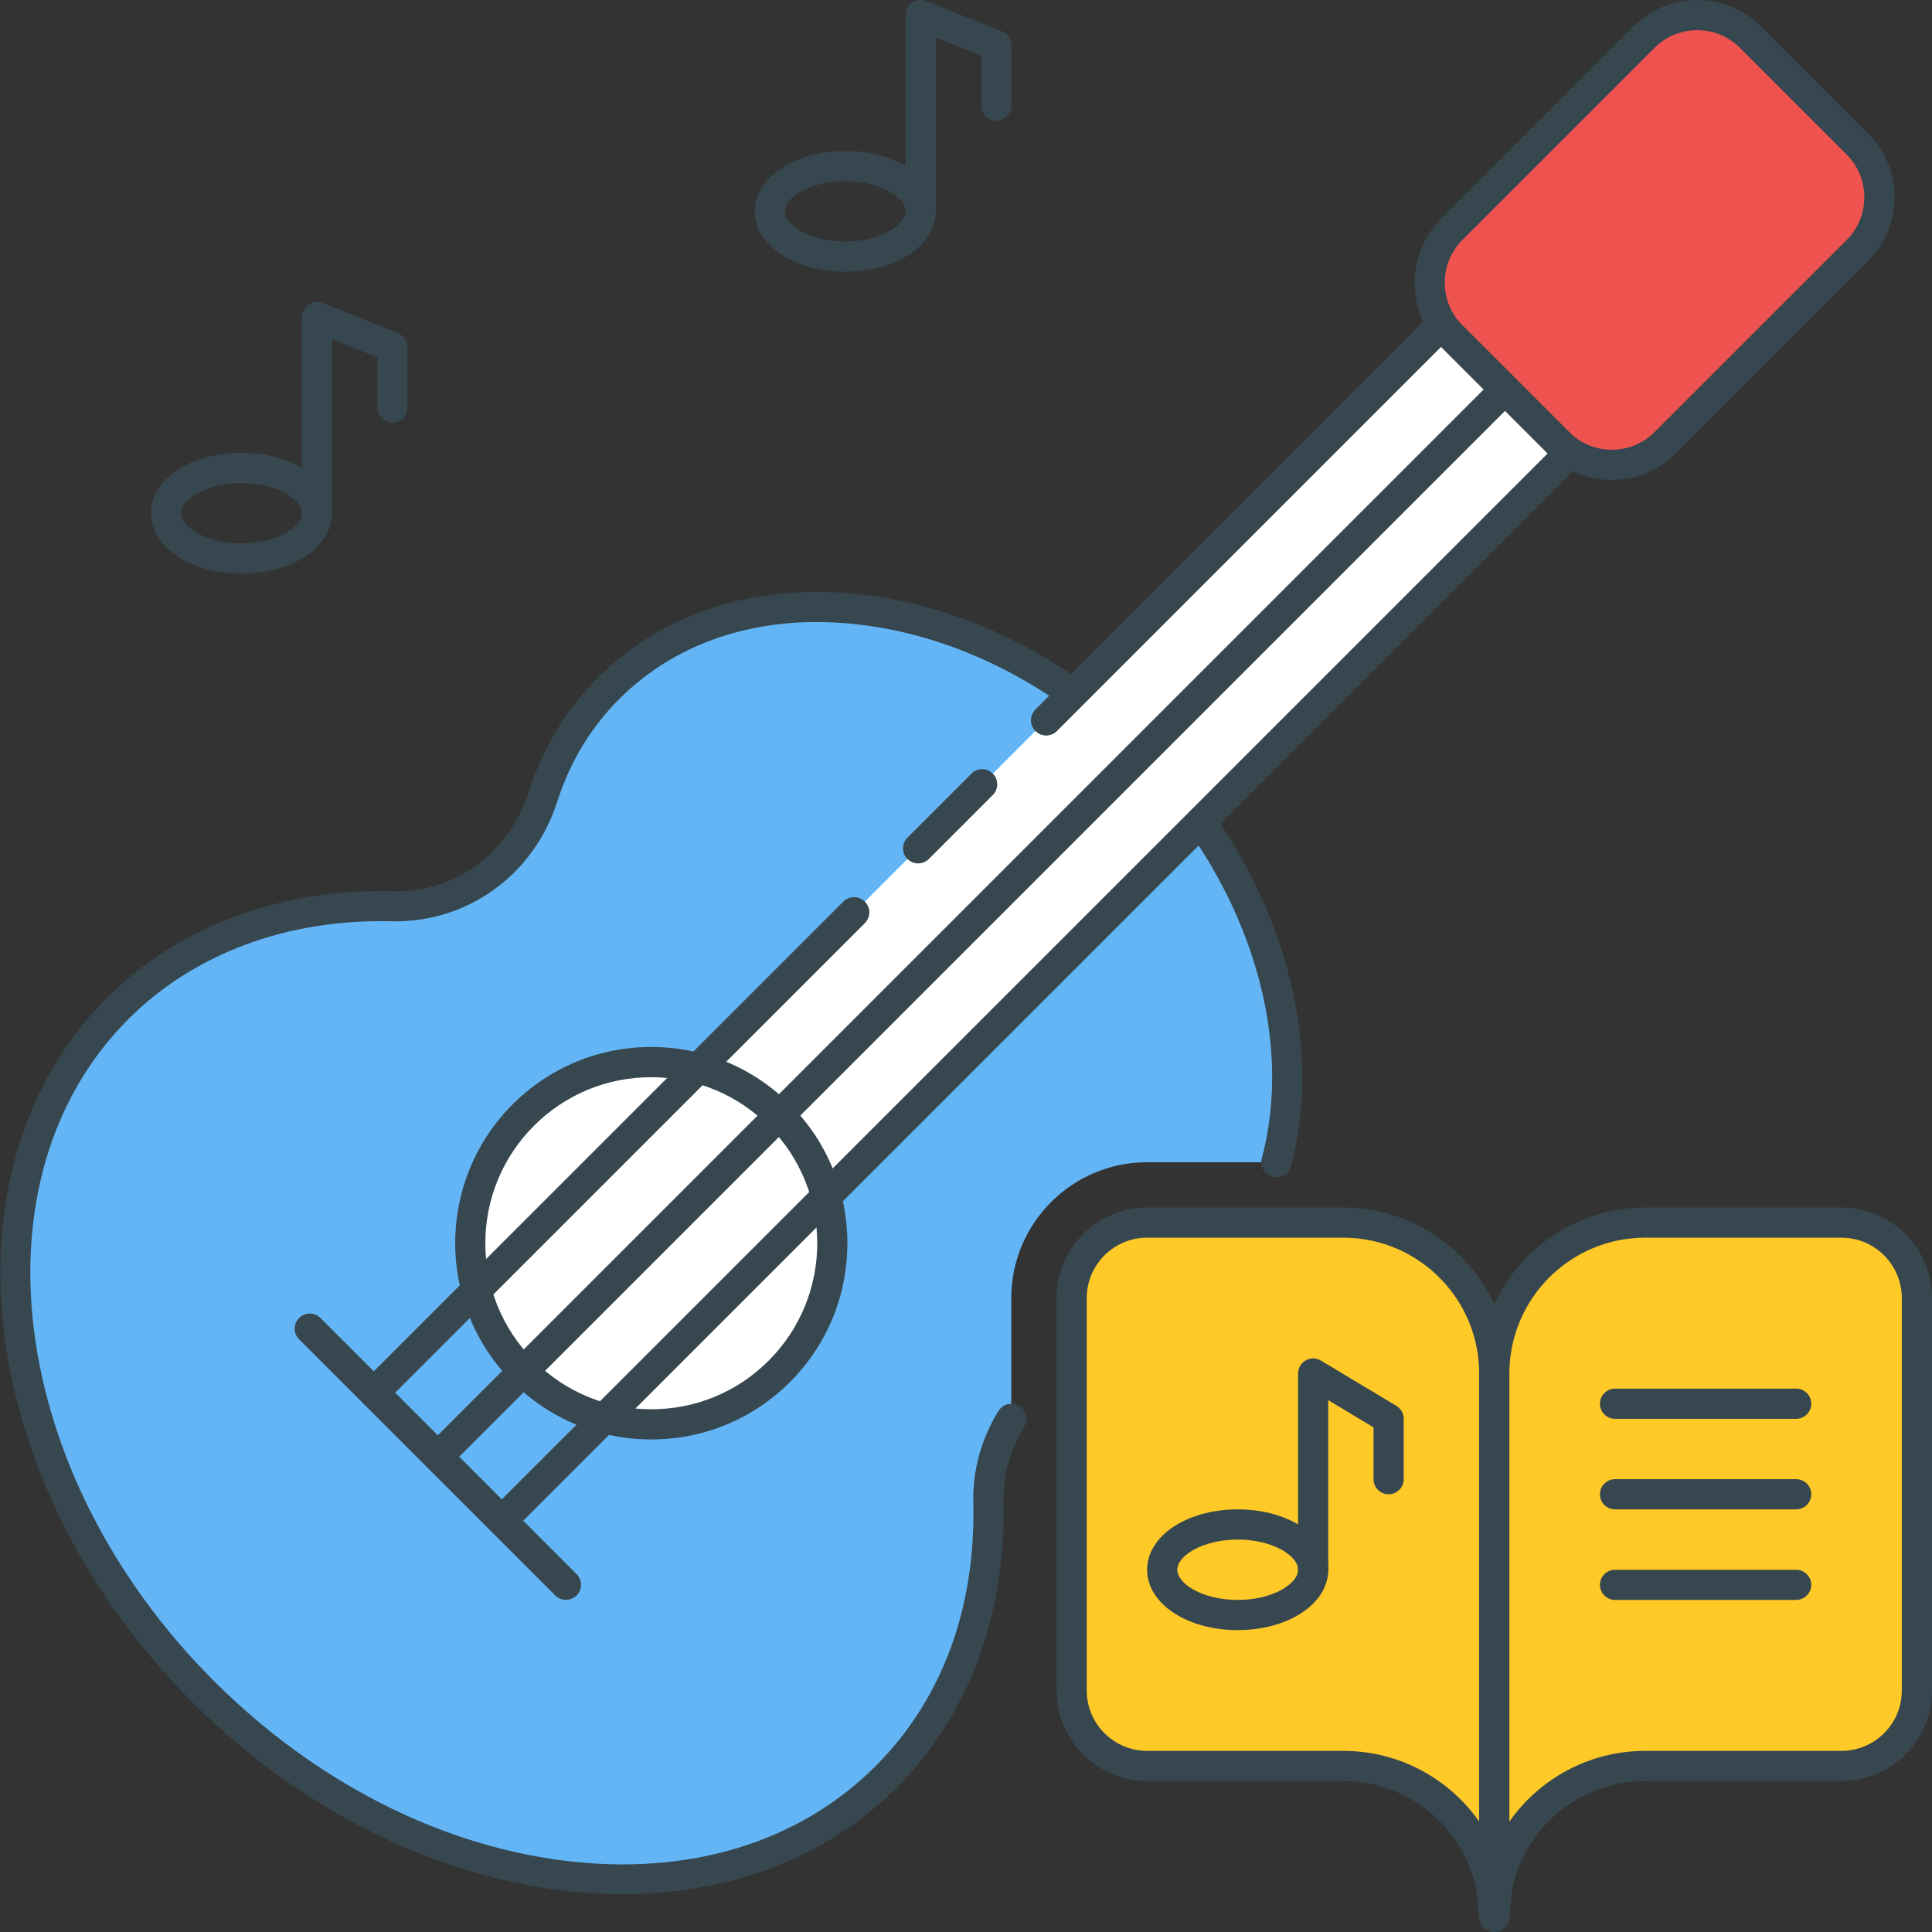 <?xml version="1.0" encoding="utf-8"?>
<!-- Generator: Adobe Illustrator 21.1.0, SVG Export Plug-In . SVG Version: 6.00 Build 0)  -->
<svg version="1.1" id="Icon_Set" xmlns="http://www.w3.org/2000/svg" xmlns:xlink="http://www.w3.org/1999/xlink" x="0px" y="0px"
	 viewBox="0 0 64 64" style="enable-background:new 0 0 64 64;" xml:space="preserve">
<rect x="0" y="0" width="64" height="64" fill="#333333" stroke="none"/>
<style type="text/css">
	.st0{fill:#37474F;}
	.st1{fill:#EF5350;}
	.st2{fill:#FFCA28;}
	.st3{fill:#64B5F6;}
	.st4{fill:#FFFFFF;}
	.st5{fill:#FF7043;}
</style>
<g id="Music">
	<g>
		<g>
			<path class="st2" d="M49.398,62.492L49.5,63.5c0-2.761-2.239-5-5-5H38c-1.381,0-2.5-1.119-2.5-2.5V43c0-1.381,1.119-2.5,2.5-2.5
				h6.5c2.761,0,5,2.239,5,5v11v7"/>
		</g>
	</g>
	<g>
		<g>
			<g>
				<g>
					<path class="st0" d="M44.5,40H38c-1.654,0-3,1.346-3,3v13c0,1.654,1.346,3,3,3h6.5c2.164,0,3.976,1.535,4.404,3.573
						l0.098,0.972c0.005,0.059,0.021,0.115,0.045,0.167l0,0v0c0.03,0.064,0.074,0.122,0.127,0.167l0,0c0,0,0,0,0,0
						c0.06,0.051,0.131,0.088,0.21,0.106c0,0,0,0,0,0h0C49.423,63.995,49.461,64,49.5,64c0.004,0,0.009,0,0.013,0
						c0.087-0.002,0.168-0.027,0.239-0.068c0.001-0.001,0.002-0.001,0.001-0.001c0,0,0.001,0,0.001,0l0.001,0
						c0.04-0.023,0.075-0.052,0.106-0.085v0l0.001,0c0,0,0,0,0,0c0,0,0.001,0,0.001-0.001c0-0.001,0.001-0.001,0.001-0.001
						c0.081-0.086,0.131-0.2,0.135-0.326v-0.001c0,0,0,0,0,0v-0.001c0,0,0-0.001,0-0.001c0,0,0,0,0,0v-0.001c0,0,0,0,0,0
						c0,0,0,0,0-0.001v0c0-0.001,0-0.001,0-0.001v-0.001c0,0,0,0,0,0c0,0,0,0,0-0.001v0c0-0.001,0-0.002,0-0.002v-18
						C50,42.467,47.533,40,44.5,40z M49,60.34C48.004,58.926,46.358,58,44.5,58H38c-1.103,0-2-0.897-2-2V43c0-1.103,0.897-2,2-2h6.5
						c2.481,0,4.5,2.019,4.5,4.5V60.34z"/>
				</g>
			</g>
		</g>
	</g>
	<g>
		<g>
			<path class="st2" d="M49.602,62.492L49.5,63.5c0-2.761,2.239-5,5-5H61c1.381,0,2.5-1.119,2.5-2.5V43c0-1.381-1.119-2.5-2.5-2.5
				h-6.5c-2.761,0-5,2.239-5,5v11v7"/>
		</g>
	</g>
	<g>
		<g>
			<g>
				<g>
					<path class="st0" d="M61,40h-6.5c-3.033,0-5.5,2.467-5.5,5.5V63.5c0,0,0,0,0,0.001v0c0,0,0,0.001,0,0.001c0,0,0,0.001,0,0.001
						v0.001c0,0,0,0,0,0.001v0c0,0,0,0.001,0,0.001c0,0,0,0,0,0v0.001c0,0,0,0,0,0c0,0,0,0,0,0.001v0.001c0,0,0,0,0,0v0.001
						c0.004,0.126,0.054,0.24,0.135,0.326c0,0.002,0.001,0,0.001,0.001c0,0.001,0.001,0.001,0.001,0.001s0,0,0,0l0.001,0v0
						c0.031,0.033,0.067,0.062,0.106,0.085l0.001,0c0,0,0,0,0,0l0.001,0.001c0.07,0.041,0.151,0.065,0.238,0.068c0,0,0,0,0,0
						c0,0,0.009,0,0.014,0c0.037,0,0.073-0.004,0.108-0.012c0.088-0.02,0.167-0.062,0.231-0.122l0,0c0,0,0,0,0,0
						c0.044-0.041,0.082-0.091,0.108-0.146c0.026-0.054,0.043-0.113,0.049-0.175l0.098-0.972C50.524,60.535,52.336,59,54.5,59H61
						c1.654,0,3-1.346,3-3V43C64,41.345,62.654,40,61,40z M63,56c0,1.103-0.897,2-2,2h-6.5c-1.858,0-3.504,0.926-4.5,2.341V45.5
						c0-2.481,2.019-4.5,4.5-4.5H61c1.103,0,2,0.897,2,2V56z"/>
				</g>
			</g>
		</g>
	</g>
	<g>
		<g>
			<path class="st3" d="M37.839,24.92c-5.467-5.467-13.382-6.417-17.678-2.121c-1.024,1.024-1.747,2.255-2.181,3.609
				c-0.702,2.188-2.68,3.665-4.977,3.61c-3.49-0.084-6.736,1.017-9.105,3.387c-5.467,5.467-4.201,15.598,2.828,22.627
				s17.16,8.296,22.627,2.828c2.37-2.37,3.471-5.616,3.387-9.105c-0.024-1.009,0.262-1.949,0.76-2.754v-4.001
				c0-2.481,2.019-4.5,4.5-4.5h4.279C43.417,34.251,41.848,28.93,37.839,24.92z"/>
		</g>
	</g>
	<g>
		<g>
			<path class="st0" d="M38.192,24.567c-2.723-2.723-6.123-4.451-9.572-4.865c-3.493-0.418-6.624,0.555-8.812,2.744
				c-1.057,1.057-1.832,2.339-2.304,3.81c-0.642,2.001-2.46,3.333-4.488,3.264c-3.726-0.09-7.103,1.165-9.471,3.533
				c-5.653,5.654-4.385,16.122,2.828,23.334c4.178,4.178,9.446,6.361,14.24,6.361c3.483,0,6.715-1.153,9.095-3.533
				c2.368-2.368,3.623-5.731,3.534-9.471c-0.013-0.518,0.065-1.029,0.232-1.521c0.112-0.331,0.265-0.653,0.453-0.958
				c0.145-0.235,0.073-0.543-0.162-0.688c-0.235-0.146-0.543-0.073-0.688,0.162c-0.229,0.369-0.414,0.76-0.55,1.164
				c-0.204,0.604-0.3,1.231-0.285,1.865c0.084,3.514-1.037,6.536-3.241,8.74c-2.533,2.533-6.197,3.646-10.312,3.129
				c-4.164-0.521-8.287-2.636-11.608-5.958c-6.823-6.823-8.092-16.656-2.828-21.92c2.173-2.173,5.272-3.33,8.74-3.24
				c2.492,0.046,4.686-1.531,5.464-3.958c0.422-1.318,1.115-2.465,2.059-3.408c1.966-1.967,4.8-2.844,7.986-2.458
				c3.229,0.387,6.419,2.014,8.984,4.579c3.746,3.746,5.438,8.887,4.312,13.097c-0.071,0.267,0.087,0.541,0.354,0.612
				c0.268,0.074,0.542-0.087,0.612-0.354C43.98,34.081,42.186,28.561,38.192,24.567z"/>
		</g>
	</g>
	<g>
		<g>
			<g>
				<polyline class="st4" points="34.656,23.859 35.717,22.799 47.738,10.778 51.98,15.02 22.989,44.012 18.746,39.769 
					28.292,30.223 				"/>
			</g>
		</g>
		<g>
			<g>
				<path class="st0" d="M52.334,14.667l-4.243-4.243c-0.195-0.195-0.512-0.195-0.707,0L34.303,23.506
					c-0.195,0.195-0.195,0.512,0,0.707s0.512,0.195,0.707,0l12.728-12.728l3.536,3.536L22.989,43.305l-3.536-3.536l9.193-9.192
					c0.195-0.195,0.195-0.512,0-0.707s-0.512-0.195-0.707,0l-9.546,9.546c-0.094,0.094-0.146,0.221-0.146,0.354
					s0.053,0.26,0.146,0.354l4.243,4.243c0.098,0.098,0.226,0.146,0.354,0.146s0.256-0.049,0.354-0.146l28.992-28.991
					c0.094-0.094,0.146-0.221,0.146-0.354S52.428,14.761,52.334,14.667z"/>
			</g>
		</g>
	</g>
	<g>
		<g>
			<ellipse transform="matrix(0.707 -0.707 0.707 0.707 -22.802 27.318)" class="st4" cx="21.575" cy="41.184" rx="6" ry="6"/>
		</g>
	</g>
	<g>
		<g>
			<g>
				<g>
					<path class="st0" d="M26.171,36.587c-1.228-1.228-2.86-1.904-4.596-1.904s-3.369,0.676-4.596,1.904
						c-2.534,2.534-2.534,6.658,0,9.192c1.228,1.228,2.86,1.904,4.596,1.904s3.369-0.676,4.596-1.904
						C28.705,43.246,28.705,39.122,26.171,36.587z M25.464,45.073c-1.039,1.039-2.42,1.611-3.889,1.611s-2.851-0.572-3.889-1.611
						c-2.145-2.145-2.145-5.634,0-7.778c1.039-1.039,2.42-1.611,3.889-1.611s2.85,0.572,3.889,1.611
						C27.608,39.439,27.608,42.928,25.464,45.073z"/>
				</g>
			</g>
		</g>
	</g>
	<g>
		<g>
			<path class="st1" d="M61.527,4.768l-3.536-3.536c-0.976-0.976-2.559-0.976-3.536,0l-6.364,6.364
				c-0.976,0.976-0.976,2.559,0,3.536l3.536,3.536c0.976,0.976,2.559,0.976,3.536,0l6.364-6.364
				C62.503,7.327,62.503,5.744,61.527,4.768z"/>
		</g>
	</g>
	<g>
		<g>
			<g>
				<g>
					<path class="st0" d="M61.88,4.414l-3.536-3.535c-1.17-1.17-3.073-1.171-4.243,0l-6.364,6.364c-1.17,1.17-1.17,3.073,0,4.243
						l3.536,3.536c0.585,0.585,1.353,0.877,2.121,0.877s1.536-0.292,2.121-0.877l6.364-6.364C63.05,7.487,63.05,5.584,61.88,4.414z
						 M61.173,7.95l-6.364,6.364c-0.779,0.779-2.049,0.779-2.828,0l-3.536-3.536c-0.78-0.78-0.78-2.049,0-2.829l6.364-6.364
						c0.39-0.39,0.902-0.585,1.414-0.585c0.512,0,1.024,0.195,1.415,0.585l3.536,3.535C61.953,5.901,61.953,7.17,61.173,7.95z"/>
				</g>
			</g>
		</g>
	</g>
	<g>
		<g>
			<g>
				<line class="st2" x1="10.261" y1="44.012" x2="18.747" y2="52.497"/>
			</g>
		</g>
		<g>
			<g>
				<path class="st0" d="M19.1,52.144l-8.485-8.485c-0.195-0.195-0.512-0.195-0.707,0s-0.195,0.512,0,0.707l8.485,8.485
					c0.098,0.098,0.226,0.146,0.354,0.146s0.256-0.049,0.354-0.146C19.295,52.656,19.295,52.339,19.1,52.144z"/>
			</g>
		</g>
	</g>
	<g>
		<g>
			<path class="st0" d="M46.257,46.571l-2.5-1.5c-0.154-0.093-0.347-0.095-0.504-0.006S43,45.319,43,45.5V52
				c0,0.276,0.224,0.5,0.5,0.5S44,52.276,44,52v-5.617l1.5,0.9V49c0,0.276,0.224,0.5,0.5,0.5s0.5-0.224,0.5-0.5v-2
				C46.5,46.824,46.408,46.661,46.257,46.571z"/>
		</g>
	</g>
	<g>
		<g>
			<g>
				<g>
					<g>
						<path class="st0" d="M41,50c-1.682,0-3,0.878-3,2s1.318,2,3,2s3-0.878,3-2S42.682,50,41,50z M41,53c-1.145,0-2-0.528-2-1
							s0.855-1,2-1s2,0.528,2,1S42.145,53,41,53z"/>
					</g>
				</g>
			</g>
		</g>
	</g>
	<g>
		<g>
			<path class="st0" d="M13.186,11.036l-2.5-1c-0.152-0.062-0.327-0.042-0.466,0.05C10.083,10.179,10,10.334,10,10.5V17
				c0,0.276,0.224,0.5,0.5,0.5S11,17.276,11,17v-5.762l1.5,0.6V13.5c0,0.276,0.224,0.5,0.5,0.5s0.5-0.224,0.5-0.5v-2
				C13.5,11.295,13.375,11.112,13.186,11.036z"/>
		</g>
	</g>
	<g>
		<g>
			<g>
				<g>
					<g>
						<path class="st0" d="M8,15c-1.682,0-3,0.878-3,2s1.318,2,3,2s3-0.878,3-2S9.682,15,8,15z M8,18c-1.145,0-2-0.528-2-1
							s0.855-1,2-1s2,0.528,2,1S9.145,18,8,18z"/>
					</g>
				</g>
			</g>
		</g>
	</g>
	<g>
		<g>
			<path class="st0" d="M33.186,1.036l-2.5-1c-0.152-0.061-0.328-0.042-0.466,0.05C30.083,0.179,30,0.334,30,0.5V7
				c0,0.276,0.224,0.5,0.5,0.5S31,7.276,31,7V1.238l1.5,0.6V3.5C32.5,3.776,32.724,4,33,4s0.5-0.224,0.5-0.5v-2
				C33.5,1.295,33.375,1.112,33.186,1.036z"/>
		</g>
	</g>
	<g>
		<g>
			<g>
				<g>
					<g>
						<path class="st0" d="M28,5c-1.682,0-3,0.878-3,2s1.318,2,3,2s3-0.878,3-2S29.682,5,28,5z M28,8c-1.145,0-2-0.528-2-1
							s0.855-1,2-1s2,0.528,2,1S29.145,8,28,8z"/>
					</g>
				</g>
			</g>
		</g>
	</g>
	<g>
		<g>
			<path class="st0" d="M59.5,46h-6c-0.276,0-0.5,0.224-0.5,0.5s0.224,0.5,0.5,0.5h6c0.276,0,0.5-0.224,0.5-0.5S59.776,46,59.5,46z"
				/>
		</g>
	</g>
	<g>
		<g>
			<path class="st0" d="M59.5,49h-6c-0.276,0-0.5,0.224-0.5,0.5s0.224,0.5,0.5,0.5h6c0.276,0,0.5-0.224,0.5-0.5S59.776,49,59.5,49z"
				/>
		</g>
	</g>
	<g>
		<g>
			<path class="st0" d="M59.5,52h-6c-0.276,0-0.5,0.224-0.5,0.5s0.224,0.5,0.5,0.5h6c0.276,0,0.5-0.224,0.5-0.5S59.776,52,59.5,52z"
				/>
		</g>
	</g>
	<g>
		<g>
			<path class="st0" d="M28.646,29.87c-0.195-0.195-0.512-0.195-0.707,0l-15.91,15.91c-0.195,0.195-0.195,0.512,0,0.707
				c0.098,0.098,0.226,0.146,0.354,0.146s0.256-0.049,0.354-0.146l15.91-15.91C28.841,30.381,28.841,30.065,28.646,29.87z"/>
		</g>
	</g>
	<g>
		<g>
			<path class="st0" d="M52.334,14.667l-4.243-4.243c-0.195-0.195-0.512-0.195-0.707,0L34.303,23.506
				c-0.195,0.195-0.195,0.512,0,0.707s0.512,0.195,0.707,0l12.728-12.728l3.536,3.536L16.271,50.022
				c-0.195,0.195-0.195,0.512,0,0.707c0.098,0.098,0.226,0.146,0.354,0.146s0.256-0.049,0.354-0.146l35.355-35.355
				C52.529,15.179,52.529,14.862,52.334,14.667z"/>
		</g>
	</g>
	<g>
		<g>
			<path class="st0" d="M50.212,12.545c-0.195-0.195-0.512-0.195-0.707,0L14.15,47.901c-0.195,0.195-0.195,0.512,0,0.707
				c0.098,0.098,0.226,0.146,0.354,0.146s0.256-0.049,0.354-0.146l35.355-35.355C50.408,13.057,50.408,12.741,50.212,12.545z"/>
		</g>
	</g>
	<g>
		<g>
			<path class="st0" d="M32.888,25.627c-0.195-0.195-0.512-0.195-0.707,0l-2.121,2.122c-0.195,0.195-0.195,0.512,0,0.707
				c0.098,0.098,0.226,0.146,0.354,0.146s0.256-0.049,0.354-0.146l2.121-2.122C33.083,26.139,33.083,25.822,32.888,25.627z"/>
		</g>
	</g>
</g>
</svg>
